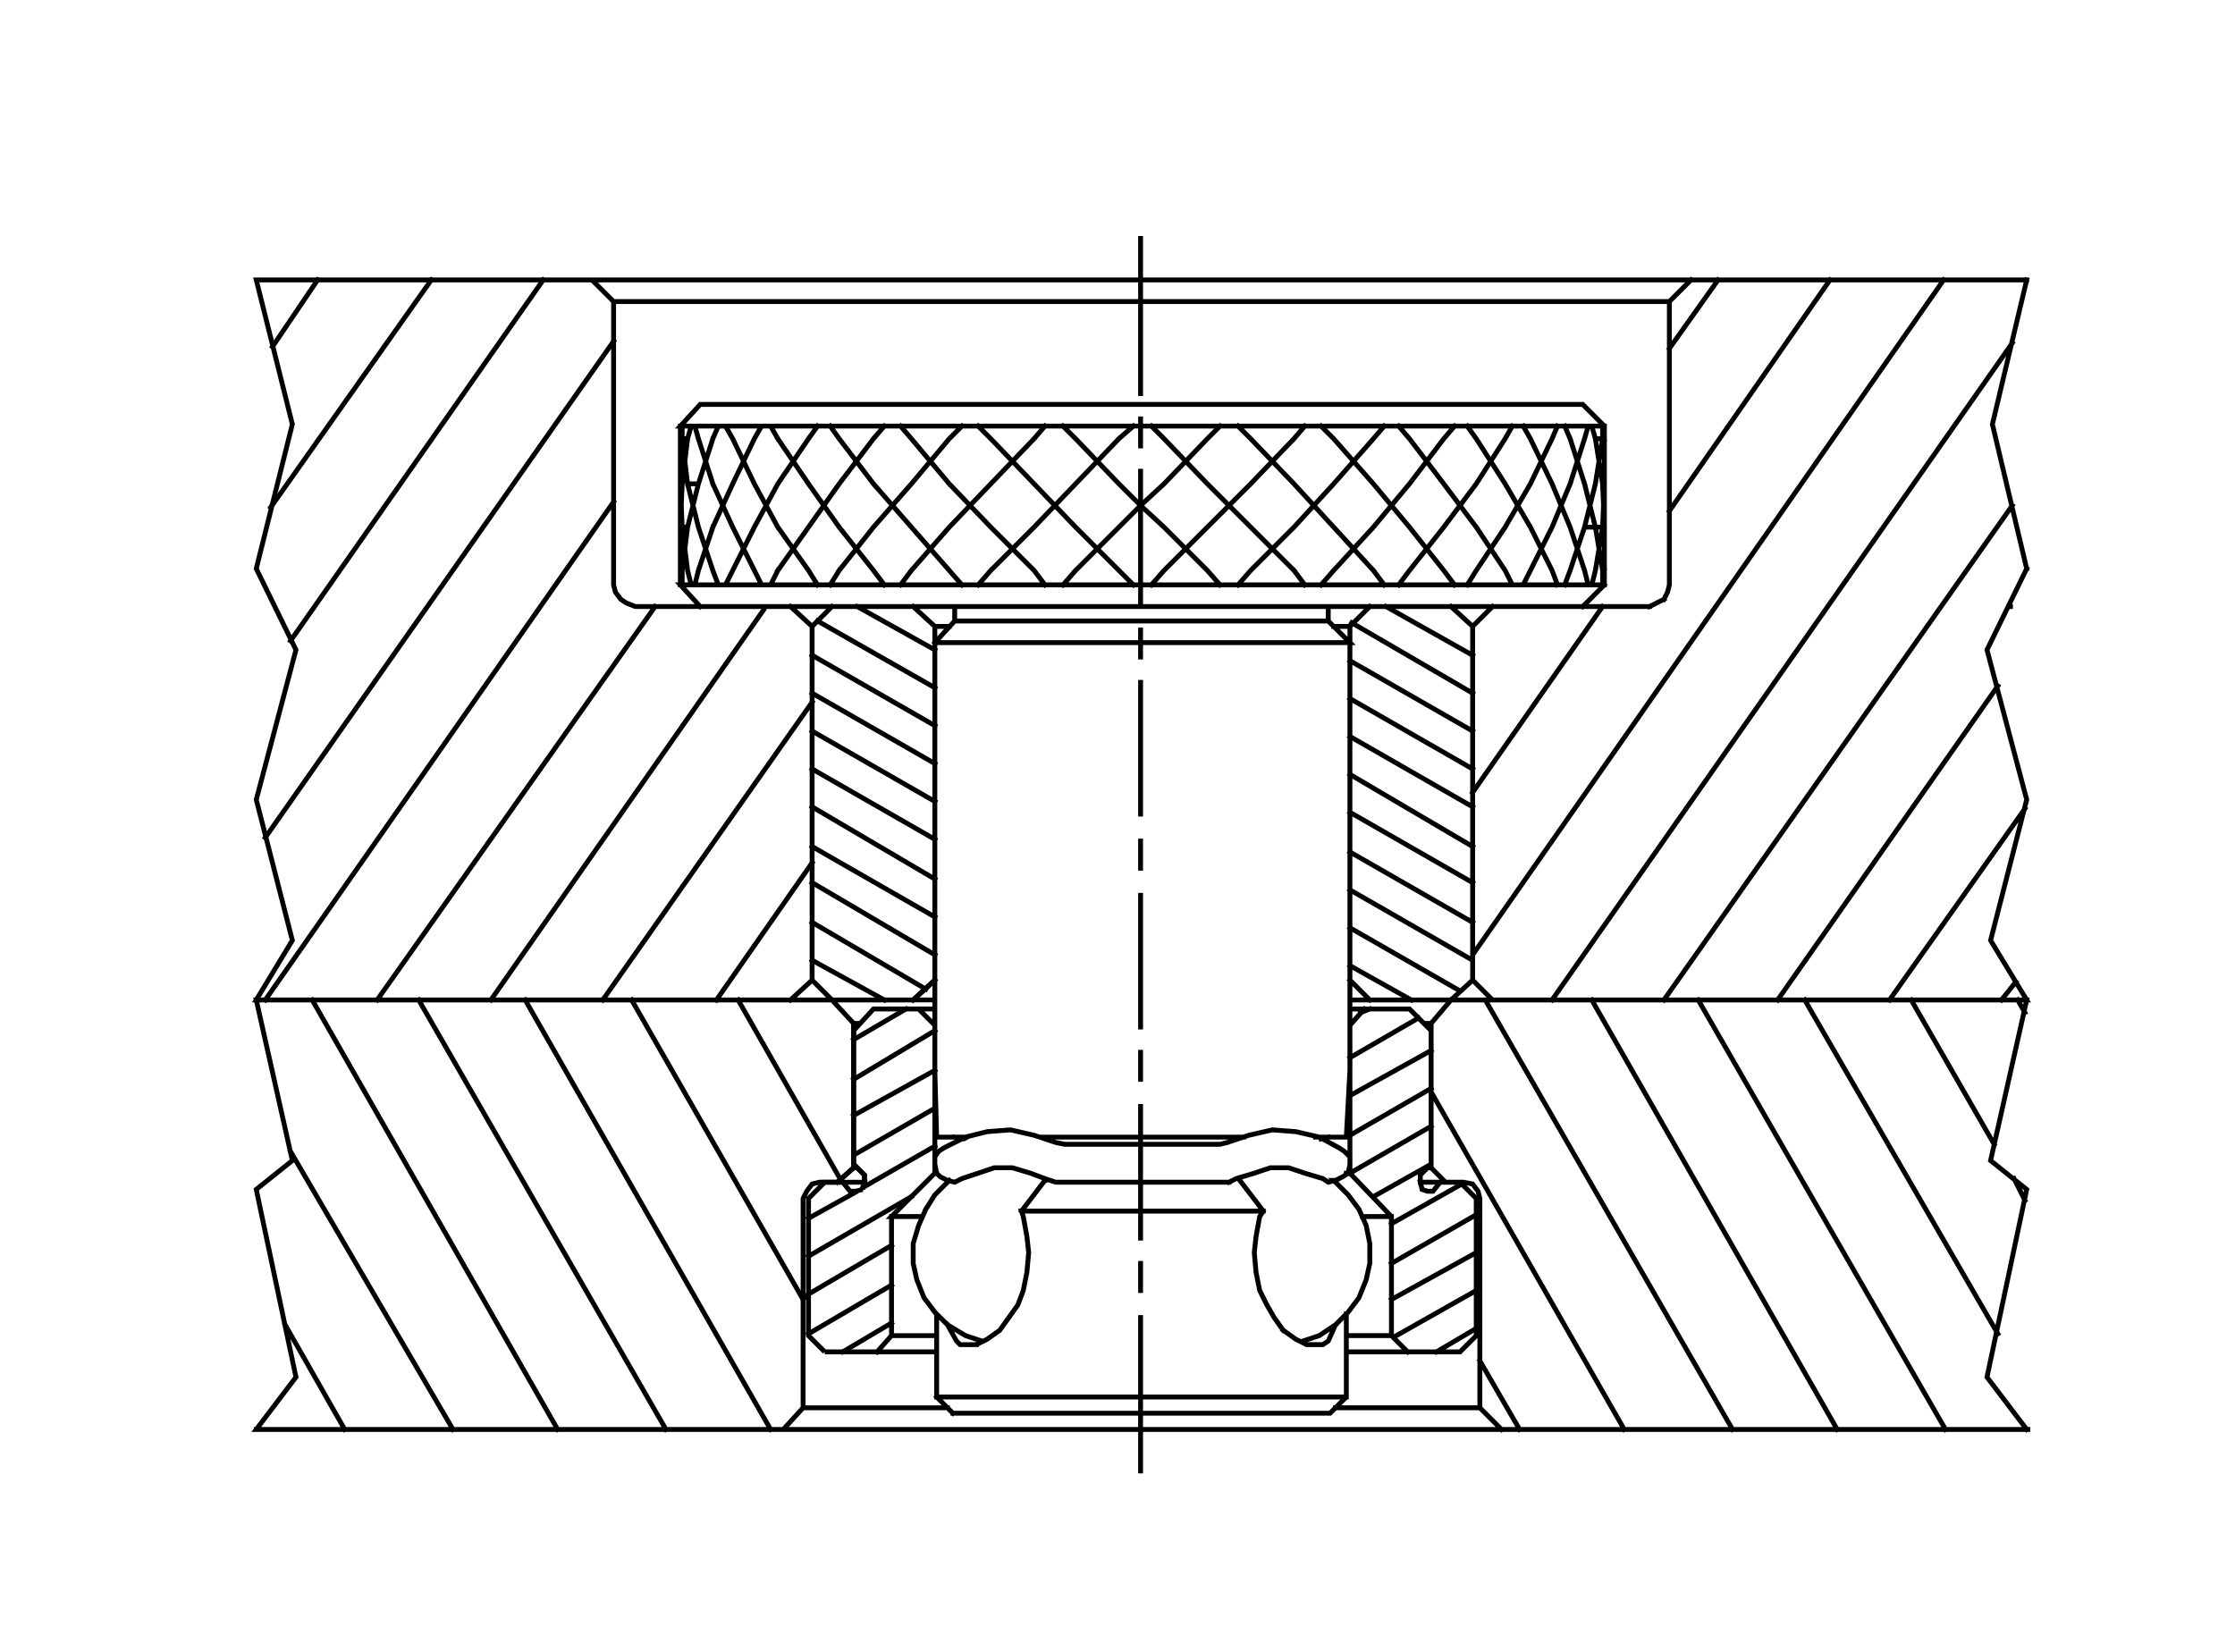 <?xml version="1.0" encoding="utf-8"?>
<!-- Generator: Adobe Illustrator 15.1.0, SVG Export Plug-In . SVG Version: 6.00 Build 0)  -->
<!DOCTYPE svg PUBLIC "-//W3C//DTD SVG 1.1//EN" "http://www.w3.org/Graphics/SVG/1.1/DTD/svg11.dtd">
<svg version="1.1" id="Layer_1" xmlns="http://www.w3.org/2000/svg" xmlns:xlink="http://www.w3.org/1999/xlink" x="0px" y="0px"
	 width="161px" height="119px" viewBox="0 0 161 119" enable-background="new 0 0 161 119" xml:space="preserve">
<g>
	<g>
		<defs>
			<rect id="SVGID_1_" x="18" y="17" width="128.43" height="89.143"/>
		</defs>
		<clipPath id="SVGID_2_">
			<use xlink:href="#SVGID_1_"  overflow="visible"/>
		</clipPath>
		
			<path clip-path="url(#SVGID_2_)" fill="none" stroke="#000000" stroke-width="0.35" stroke-linecap="square" stroke-miterlimit="3.864" d="
			M97.243,45.126l1.43-1.43 M97.243,45.126h-1.17 M68.382,45.126h-1.04l-1.56-1.43 M66.172,72.688h-3.25l-1.43,1.561v9.619
			l0.78,0.781v0.52l-0.13,0.52l0.13-0.52h-3.25l-0.52,0.129l-0.39,0.521l-0.26,0.52v15.08h10.4 M67.472,97.389h-8.06h3.77l1.04-1.17
			v-8.58l3.12-3.121v-10.66l-1.17-1.17l1.17,1.17v10.66h0.26h-0.26l-3.12,3.121h2.08 M64.222,87.639v8.58h3.25 M64.222,96.219
			l-1.04,1.17 M59.412,97.389l-1.17-1.17v-9.881l1.17-1.17l-1.17,1.17v9.881L59.412,97.389L59.412,97.389z M57.852,101.418
			l-1.43,1.561L57.852,101.418v-15.08l0.26-0.52l0.39-0.521l0.52-0.129h1.3l1.17-1.041v-10.4 M61.492,73.727l-1.56-1.689H18.46
			l2.6,11.57l-2.6,2.08l2.86,13.521l-2.86,3.77h37.961 M68.642,101.809h27.17l1.171-1.17v-5.98 M96.983,96.219h3.25v-8.58
			l-2.99-3.121v-10.66l1.04-1.17h3.25l1.56,1.561v9.619l-0.779,0.781v0.52l0.13,0.52l0.39,0.131h0.391l0.52-0.65h1.431l1.17,1.17
			v9.881l-1.17,1.17h-3.771l-1.17-1.17v-8.58l-2.99-3.121v-10.66l1.04-1.17 M97.243,72.688h4.29l1.56,1.561v-0.521l1.431-1.689
			 M103.093,73.727h-0.52H103.093v10.4h-0.26h0.26l1.04,1.041h-0.39l-0.52,0.65h-0.391l-0.39-0.131l-0.13-0.52h3.12l0.649,0.129
			l0.391,0.521l0.13,0.52v15.08h-10.4 M96.983,100.639H67.472v-5.98l-0.13-0.131l0.91,0.91l1.3,0.781l1.17,0.389l-0.39,0.26
			l0.78-0.389l0.91-0.65l0.65-0.91l0.65-0.91l0.39-1.039l0.26-1.301l0.13-1.43l-0.13-1.17l-0.26-1.43l-0.13-0.391h17.421
			 M88.532,85.168h-12.48l-0.78-0.26l-1.04-0.391l-1.3-0.391h-1.3l-1.17,0.391l-1.17,0.391l-0.52,0.26l-0.52-0.131l-0.52-0.26
			l-0.26-0.26l-0.13-0.65v-0.52l0.26-0.391l0.39-0.26l1.56-0.779l1.56-0.391l1.69-0.129l1.69,0.389l1.56,0.52l0.65,0.131h11.181
			l0.52-0.131 M89.572,81.918h-14.56 M75.272,85.037v-0.129V85.037l-1.69,2.211 M66.692,87.117l-0.52,1.17l-0.39,1.301v1.43
			l0.26,1.17l0.52,1.301l0.78,1.039 M68.252,95.438l0.65,1.17l0.26,0.26h0.39h0.78 M68.642,101.809l-1.17-1.17 M66.692,87.117
			l0.65-1.039l1.04-1.041 M68.772,81.918l0.65,0.129l0.26-0.129h-2.21l-0.13-4.811V45.126 M67.342,46.296h29.901l-1.561-1.56v-1.04
			 M95.683,44.736H68.772l-1.43,1.56 M68.772,44.736v-1.04 M50.441,43.696l-1.43-1.56h66.562v-11.44l-1.56-1.561H50.441l-1.43,1.561
			h66.562 M112.714,30.696l0.39,0.91 M111.804,31.605l0.39-0.91 M111.804,31.605l-1.561,3.25l-1.819,3.12 M110.243,37.976
			l-1.819-3.12l-2.08-3.25l-0.65-0.91 M108.943,30.696l-0.52,0.91l-2.08,3.25l-2.341,3.12 M106.344,37.976l-2.341-3.12l-2.47-3.25
			l-0.78-0.91 M104.783,30.696l-0.78,0.91l-2.47,3.25l-2.601,3.12 M101.533,37.976l-2.601-3.12l-2.859-3.25l-0.91-0.91
			 M99.713,30.696l-0.78,0.91l-2.859,3.25l-2.86,3.12 M96.073,37.976l-2.86-3.12l-3.12-3.25 M93.213,31.605l0.78-0.91
			 M93.213,31.605l-3.12,3.25 M93.213,41.096l0.78,1.04 M95.163,42.136l0.91-1.04 M98.933,41.096l0.78,1.04 M100.753,42.136
			l0.78-1.04l2.47-3.12 M106.344,37.976l2.08,3.12l0.52,1.04h0.78l0.52-1.04l1.561-3.12l1.3-3.12 M114.144,34.856l0.78,3.12h-0.78
			l0.78-3.12l0.52-3.25h-0.52l0.52,3.25 M113.104,34.856l1.04-3.25l0.26-0.91h0.261l0.26,0.91 M113.104,31.605l1.04,3.25
			 M111.804,34.856l1.3,3.12l1.04,3.12l0.26,1.04h0.261l0.26-1.04l0.52-3.12l0.13-3.12h-0.13l0.13,3.12h-0.649l0.52,3.12v1.04
			l0.13-1.04 M115.573,42.136l-1.56,1.56 M112.714,42.136l0.39-1.04l1.04-3.12 M110.243,37.976l1.561,3.12l0.39,1.04
			 M105.693,42.136l0.65-1.04l2.08-3.12 M111.804,34.856l-1.561-3.25l-0.52-0.91 M115.443,30.696v0.91h0.13L115.443,30.696
			L115.443,30.696z M101.533,37.976l2.47,3.12l0.78,1.04 M98.933,41.096l-2.859-3.12 M98.933,37.976l-2.859,3.12 M93.213,41.096
			l-3.12-3.12l-3.12-3.12l-3.12-3.25l-0.91-0.91 M80.603,31.605l-3.12,3.25l-2.99,3.12 M77.482,37.976l3.12,3.12 M77.482,41.096
			l3.12-3.12l1.56-1.56l1.69,1.56l3.12,3.12l0.91,1.04 M89.183,42.136l0.91-1.04l3.12-3.12 M86.973,37.976l3.12-3.12 M90.093,31.605
			l-0.91-0.91 M87.883,30.696l-0.91,0.91l-3.12,3.25l-1.69,1.56l-1.56-1.56l-3.12-3.25 M74.492,31.605l-3.12,3.25 M74.492,34.856
			l2.99,3.12 M74.492,37.976l-3.12,3.12 M68.382,41.096l-2.73-3.12 M62.922,37.976l-2.47,3.12 M58.242,41.096l-2.21-3.12
			 M54.341,37.976l-1.56,3.12 M51.351,41.096l-1.04-3.12l-0.78-3.12h0.78l-0.78,3.12 M51.351,37.976l-1.04,3.12 M49.011,42.136
			v-11.44 M50.311,31.605l1.04,3.25 M50.311,34.856l1.04-3.25 M56.031,31.605l2.21,3.25l2.21,3.12l2.47,3.12 M65.652,41.096
			l2.73-3.12l2.99-3.12 M68.382,34.856l-2.73-3.25 M62.922,31.605l-2.47,3.25l-2.21,3.12l-2.21,3.12 M54.341,41.096l-1.56-3.12
			l-1.43-3.12 M52.781,34.856l-1.43,3.12 M54.341,37.976l1.69-3.12l2.21-3.25 M60.452,31.605l2.47,3.25l2.73,3.12 M62.922,37.976
			l2.73-3.12l2.73-3.25l0.91-0.91 M70.462,30.696l0.91,0.91l3.12,3.25 M74.492,31.605l0.78-0.91 M76.572,30.696l0.91,0.91
			 M80.603,31.605l1.04-0.91 M81.643,42.136l-1.04-1.04 M77.482,41.096l-0.91,1.04 M75.272,42.136l-0.78-1.04l-3.12-3.12l-2.99-3.12
			 M65.652,31.605l-0.78-0.91 M63.702,30.696l-0.78,0.91 M60.452,31.605l-0.65-0.91 M58.892,30.696l-0.65,0.91 M56.031,31.605
			l-0.52-0.91h-0.65l-0.52,0.91l-1.56,3.25 M54.341,34.856l-1.56-3.25l-0.52-0.91h-0.52l-0.39,0.91 M50.311,31.605l-0.26-0.91h-0.26
			l-0.26,0.91 M49.141,34.856l-0.13,3.12h0.13l0.39,3.12l0.26,1.04h0.26l0.26-1.04 M51.351,41.096l0.39,1.04h0.52l0.52-1.04
			 M54.341,41.096l0.52,1.04h0.65l0.52-1.04 M58.242,41.096l0.65,1.04 M59.802,42.136l0.65-1.04 M62.922,41.096l0.78,1.04
			 M64.872,42.136l0.78-1.04 M68.382,41.096l0.91,1.04 M70.462,42.136l0.91-1.04 M82.942,42.136l0.91-1.04l3.12-3.12 M82.163,33.946
			v9.49 M82.163,45.386v1.95 M82.163,49.156v9.49 M82.163,60.597v1.95 M82.163,64.496v9.49 M82.163,75.807v1.951 M82.163,79.707
			v9.49 M82.163,91.018v1.951 M82.163,94.918v11.051 M92.433,95.828l0.91,0.65l0.78,0.389h0.91h0.26l0.39-0.26l0.521-1.17l0.91-0.91
			l0.779-1.039l0.521-1.301l0.26-1.17v-1.43l-0.26-1.301l-0.521-1.17l-0.779-1.039l-1.04-1.041h0.13l0.52-0.26l0.391-0.26l0.13-0.65
			v-0.52l-0.391-0.391l-0.39-0.26l-1.43-0.779l-1.69-0.391l-1.69-0.129l-1.689,0.389l-1.561,0.52 M88.532,85.168l0.521-0.26
			l1.3-0.391l1.17-0.391h1.301l1.17,0.391l1.3,0.391l0.39,0.26l0.521-0.131 M96.983,84.518h0.26 M96.983,81.918l0.26-4.811V45.126
			 M118.824,43.696H45.761l-0.65-0.26l-0.39-0.26l-0.39-0.52l-0.13-0.52V21.725l-1.56-1.56H18.46h127.535 M144.825,43.696h-0.131
			 M119.864,43.176l0.26-0.52l0.13-0.52V21.725l1.56-1.56 M120.254,21.725H44.201 M42.641,20.165H18.46l2.6,10.4l-2.6,10.4
			l2.86,5.85l-2.86,10.791l2.6,10.139l-2.6,4.291h48.882 M67.342,72.037v0.65h-4.42l-1.43,1.561v-0.521h0.52h-0.52l-1.56-1.689
			l-1.43-1.43l-1.56,1.43 M59.932,72.037l-1.43-1.43V45.126l-1.56-1.43 M58.501,45.126l1.43-1.43h5.85l1.56,1.43v25.481l-1.56,1.43
			h-5.85 M58.501,70.607V45.126l1.43-1.43 M54.991,43.956l-19.63,28.081 M37.831,72.037l17.681,30.941 M47.971,102.979
			L30.161,72.037 M27.17,72.037l20.021-28.341 M49.011,42.136v-1.04h0.13v1.04 M49.141,41.096l0.39-3.12h-0.39l-0.13-3.12h0.13
			l0.39-3.25h-0.39l0.39,3.25 M49.141,31.605v-0.91h-0.13v0.91 M54.341,34.856l1.69,3.12 M44.201,36.156L19.11,72.037 M22.49,72.037
			l17.681,30.941 M32.63,102.979l-11.7-20.021 M20.54,95.438l4.29,7.541 M18.46,102.979h127.795h-0.26h-37.832l-1.56-1.561
			l1.56,1.561 M109.464,102.979l-2.86-4.939 M106.344,96.219l-1.17,1.17h-8.19 M96.203,95.438l-1.17,0.781l-1.17,0.389
			 M92.433,95.828l-0.649-0.91l-0.521-0.91l-0.52-1.039l-0.261-1.301l-0.13-1.43l0.13-1.17l0.261-1.43l0.26-0.391l-1.69-2.211
			l-0.13-0.129 M94.772,81.918h2.211 M95.683,81.918l-0.52,0.129 M98.153,87.639h2.08 M102.313,85.168v-0.52l0.779-0.781v0.26v-10.4
			l1.431-1.689h41.472 M145.995,72.037l-2.601,11.57l2.601,2.08l-2.86,13.521l2.86,3.77 M140.145,102.979l-17.811-30.941
			 M119.864,72.037l25.091-35.621 M145.995,40.966l-2.471-10.4l2.471-10.4 M144.955,24.715l-33.151,47.322 M114.664,72.037
			l17.681,30.941 M124.804,102.979l-17.811-30.941h0.521l-1.431-1.43l-1.56,1.43l1.56-1.43V45.126l1.431-1.43 M106.083,45.126
			l-1.56-1.43h-5.851l-1.43,1.43v25.481l1.43,1.43h5.851 M105.174,71.387l-7.931-4.549 M97.243,64.107l8.84,5.07v-0.391
			l33.932-48.622 M131.824,20.165l-11.57,16.641 M119.864,43.176l-0.521,0.26l-0.52,0.26 M115.443,43.696l-9.36,13.39
			 M106.083,58.126l-8.84-5.07 M97.243,50.326l8.84,5.07 M106.083,52.667l-8.84-5.07 M97.373,44.866l8.71,5.07 M106.083,47.206
			l-6.24-3.51 M104.523,43.696l1.56,1.43v25.481 M106.083,66.447l-8.84-5.07 M97.243,58.517l8.84,5.069 M106.083,60.987l-8.84-5.2
			 M97.243,69.566l4.42,2.471 M102.184,73.338l-4.94,2.859 M97.243,78.928l5.85-3.25 M103.093,78.408l-5.85,3.379 M97.243,84.518
			l5.85-3.381 M103.093,78.668l13.911,24.311 M106.604,101.418v-15.08l-0.13-0.52l-0.391-0.521l-0.649-0.129h-1.301l-1.04-1.041
			v-0.26l-4.16,2.34 M100.233,88.158l5.07-2.861l-0.13-0.129l1.17,1.17v9.881v-0.521l-2.86,1.691 M101.403,97.389l-1.17-1.17
			l0.13,0.129l5.98-3.379 M106.344,90.238l-6.11,3.379 M100.233,91.018l6.11-3.51 M98.673,72.688l-0.649,0.26 M98.673,72.037
			l-1.43-1.43 M97.243,72.037h48.752l-2.601-4.291l2.601-10.139l-2.86-10.791l2.86-5.85 M143.915,49.417l-15.861,22.621
			 M130.004,72.037l13.911,24.051 M145.865,86.467l-0.78-1.559 M143.654,82.438l-5.979-10.4 M136.114,72.037l9.751-13.78
			 M145.215,70.736l-1.04,1.301 M145.345,72.037l0.521,0.91 M120.254,25.105l3.51-4.94 M82.163,17.175v11.18 M82.163,30.175v1.95
			 M67.342,46.816l-5.59-3.12"/>
	</g>
	<path fill="none" stroke="#000000" stroke-width="0.35" stroke-linecap="square" stroke-miterlimit="3.864" d="M58.892,44.736
		l8.45,4.81 M67.342,52.276l-8.84-5.07 M58.501,49.937l8.84,5.07 M67.342,57.737l-8.84-5.07 M58.501,50.586L43.421,72.037
		 M45.501,72.037l12.351,21.58l0.39-0.389l5.98-3.51 M64.222,92.578l-5.98,3.51 M60.711,97.389l3.51-2.08 M65.652,86.207
		l-7.41,4.291 M58.242,87.768l3.51-1.949h-0.13l0.52-0.131l-0.52,0.131h-0.39l-0.52-0.65h-1.3 M60.322,85.168l1.17-1.041v-10.4
		 M61.492,74.896l3.77-2.209 M65.782,72.037l1.56-1.43 M66.692,71.258l-8.19-4.811 M58.501,69.178l5.2,2.859 M67.342,74.248
		l-5.85,3.51 M61.492,80.357l5.85-3.25 M67.342,79.838l-5.85,3.379v0.65l0.78,0.781v0.52l-0.13,0.391l5.2-2.99 M61.622,84.127h-0.13
		 M60.582,85.037l-7.41-13 M51.611,72.037l6.89-9.881 M58.501,60.987l8.84,5.07 M67.342,68.787l-8.84-5.201 M58.501,58.126l8.84,5.2
		 M67.342,60.467l-8.84-5.07 M60.711,85.168l0.52,0.65h0.39 M19.11,60.337l25.091-35.751 M39.131,20.165L20.93,46.166 M19.5,36.546
		l11.57-16.381 M22.88,20.165l-3.25,4.81"/>
</g>
</svg>

